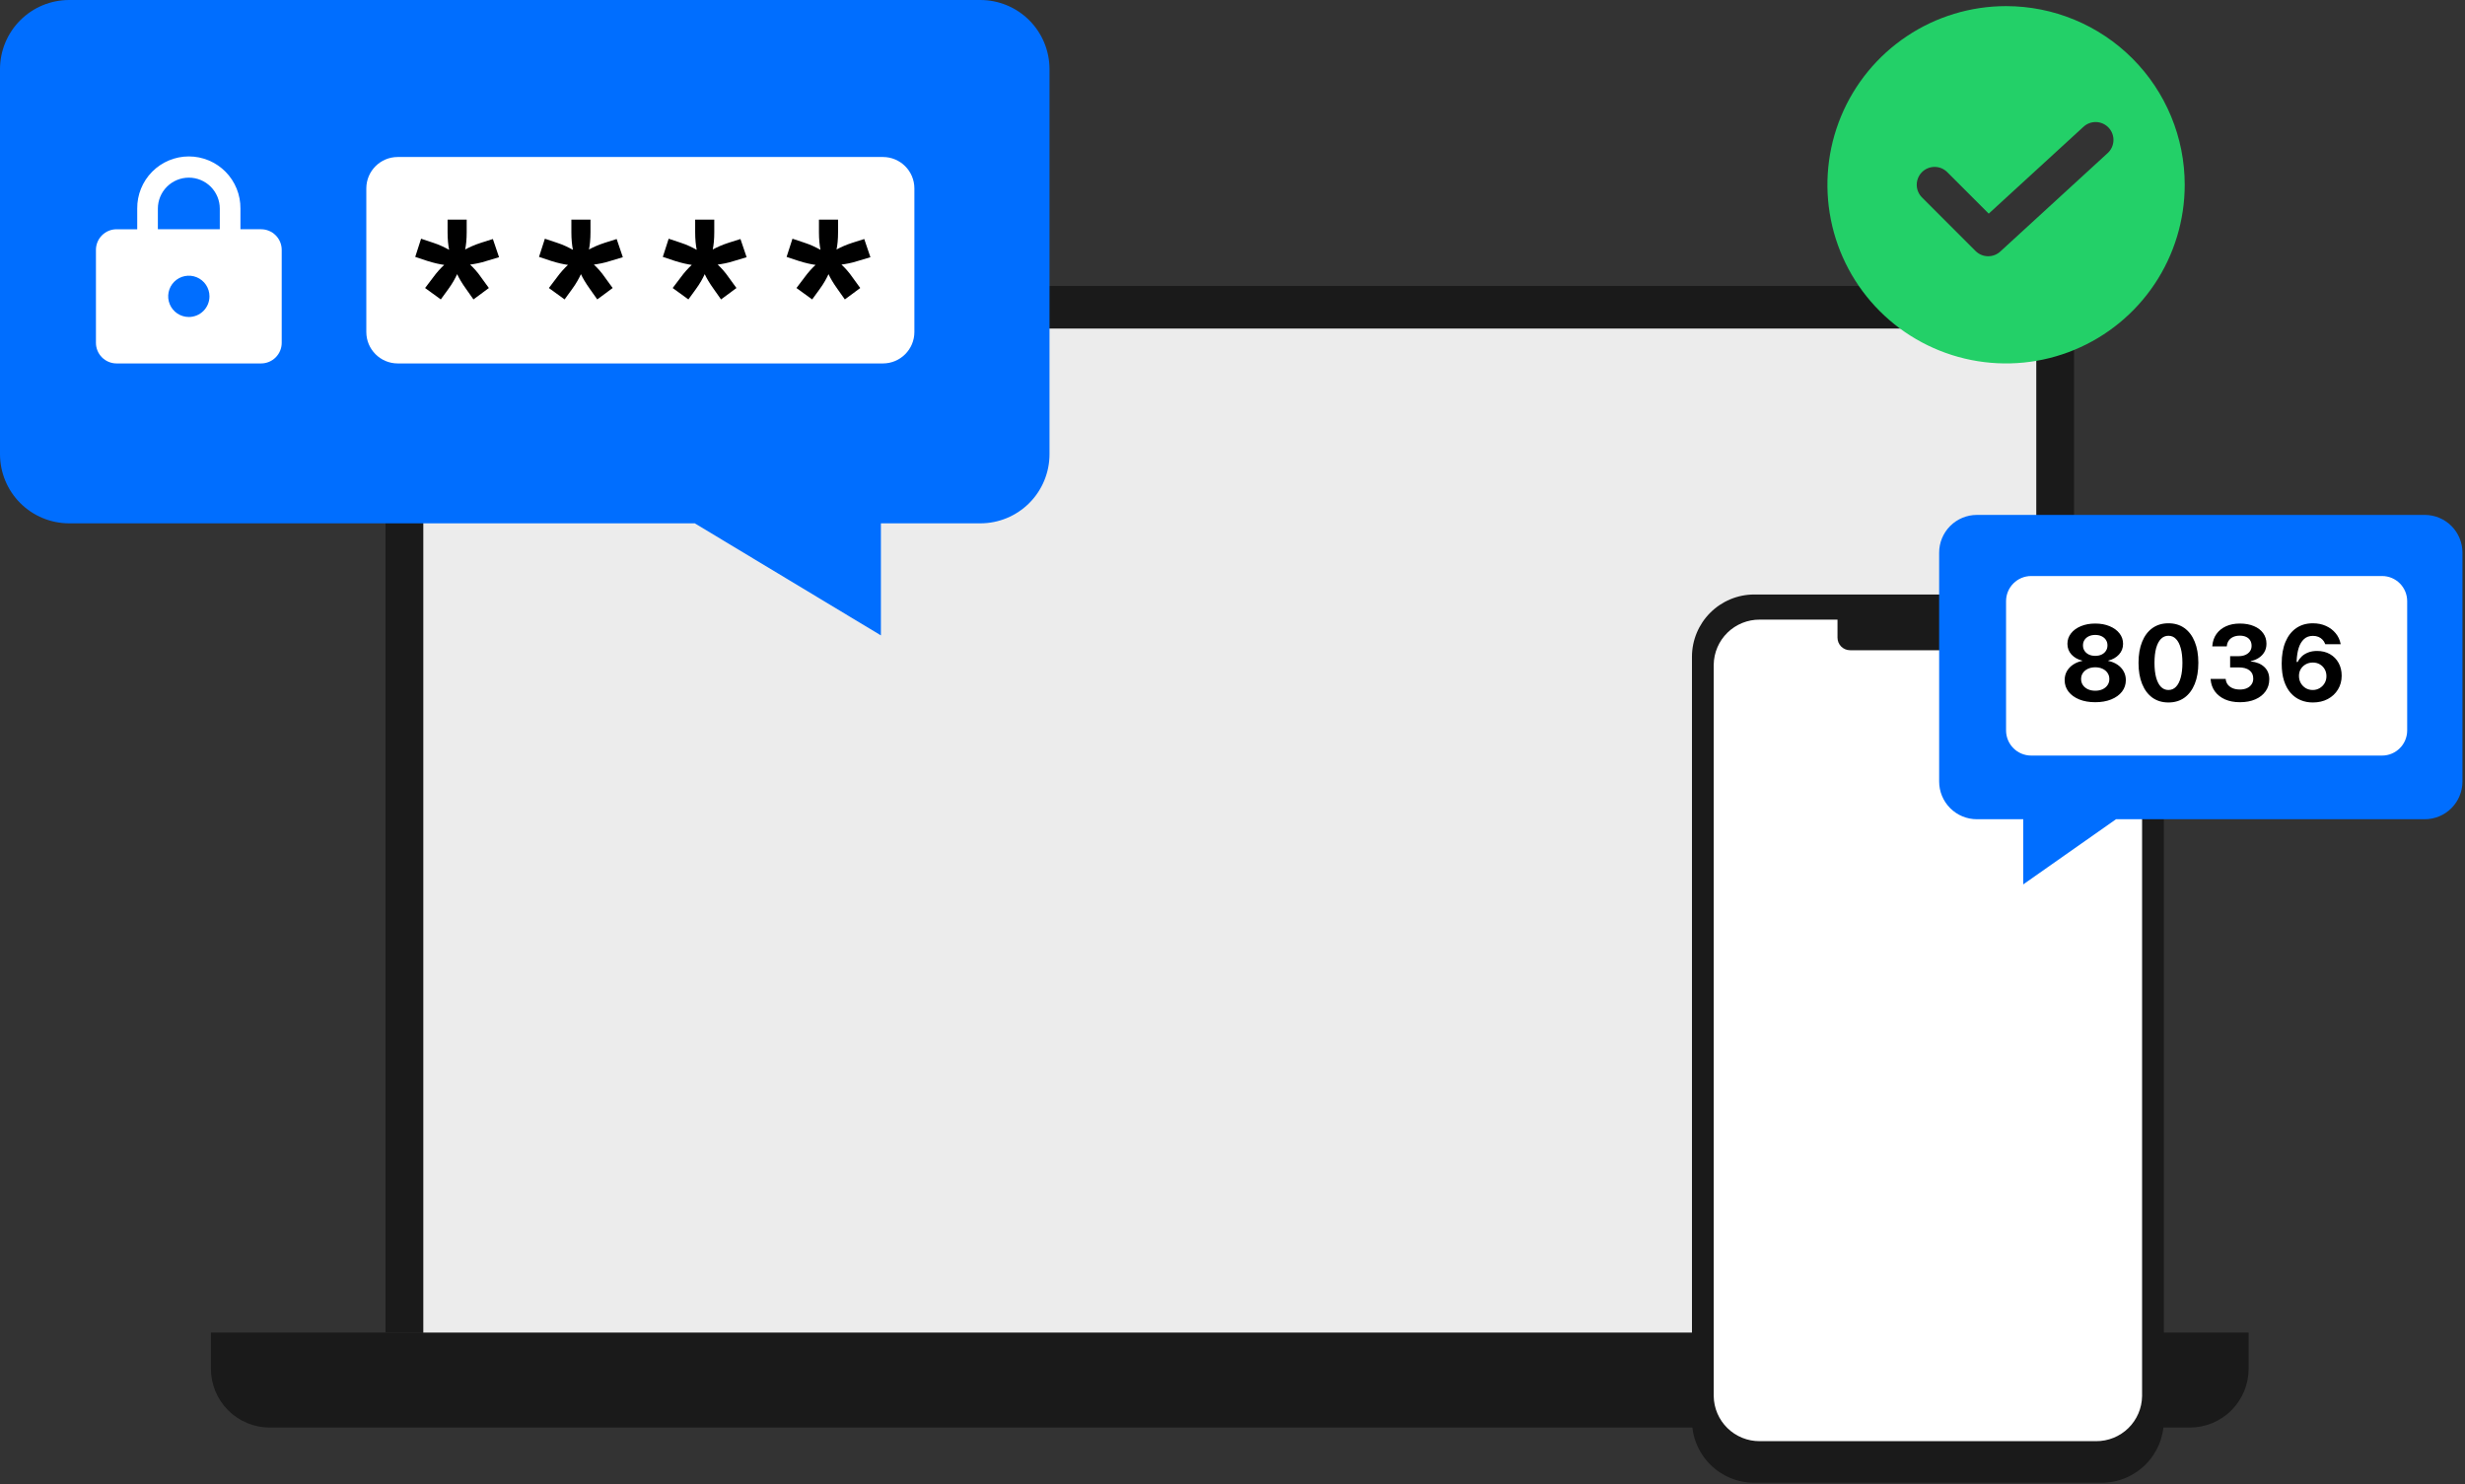 <svg width="392" height="236" viewBox="0 0 392 236" fill="none" xmlns="http://www.w3.org/2000/svg">
<rect x="0" y="0" width="392" height="236" fill="#333333" stroke="none"/>
<g clip-path="url(#clip0_570_4283)">
<path d="M68.721 45.484H322.412C324.378 45.484 326.264 46.265 327.655 47.656C329.046 49.047 329.827 50.932 329.827 52.899V211.899H61.305V52.899C61.305 51.925 61.497 50.961 61.869 50.061C62.242 49.162 62.788 48.344 63.477 47.656C64.166 46.967 64.983 46.421 65.883 46.048C66.783 45.676 67.747 45.484 68.721 45.484Z" fill="#1A1A1A"/>
<path d="M33.543 211.897H357.59V217.655C357.59 220.136 356.605 222.514 354.851 224.268C353.097 226.022 350.718 227.007 348.238 227.007H42.894C41.666 227.007 40.45 226.765 39.315 226.295C38.18 225.825 37.15 225.136 36.281 224.268C35.413 223.4 34.724 222.369 34.254 221.234C33.784 220.099 33.542 218.883 33.542 217.655L33.543 211.897Z" fill="#1A1A1A"/>
<path d="M71.468 52.248H319.668C320.77 52.248 321.826 52.686 322.605 53.465C323.384 54.244 323.822 55.3 323.822 56.402V211.902H67.317V56.402C67.317 55.301 67.754 54.245 68.532 53.466C69.311 52.687 70.367 52.249 71.468 52.248Z" fill="#ECECEC"/>
<path d="M342.093 225.311C342.066 227.313 341.249 229.223 339.819 230.624C338.389 232.025 336.463 232.803 334.461 232.789H278.709C276.707 232.803 274.781 232.025 273.352 230.624C271.922 229.223 271.104 227.313 271.078 225.311V104.07C271.104 102.068 271.922 100.158 273.352 98.757C274.781 97.356 276.707 96.578 278.709 96.592H334.459C336.461 96.578 338.387 97.356 339.817 98.757C341.247 100.158 342.064 102.068 342.091 104.07L342.093 225.311Z" fill="white"/>
<path d="M334.22 94.536H278.952C276.332 94.543 273.823 95.587 271.97 97.44C270.118 99.292 269.074 101.802 269.067 104.421V225.906C269.075 228.525 270.118 231.035 271.971 232.887C273.823 234.739 276.333 235.783 278.952 235.79H334.221C336.84 235.783 339.35 234.739 341.202 232.887C343.054 231.035 344.098 228.525 344.106 225.906V104.42C344.098 101.801 343.054 99.291 341.201 97.439C339.349 95.587 336.839 94.543 334.22 94.536ZM340.648 221.999C340.622 223.919 339.838 225.752 338.466 227.096C337.094 228.44 335.246 229.186 333.326 229.172H279.845C277.925 229.186 276.077 228.439 274.706 227.095C273.334 225.751 272.55 223.919 272.525 221.999V105.705C272.55 103.785 273.334 101.953 274.706 100.609C276.077 99.266 277.925 98.519 279.845 98.533H333.327C335.247 98.519 337.095 99.266 338.467 100.609C339.839 101.953 340.623 103.785 340.649 105.705L340.648 221.999Z" fill="#1A1A1A"/>
<path d="M318.961 96.313H294.211C293.106 96.313 292.211 97.209 292.211 98.313V101.399C292.211 102.504 293.106 103.399 294.211 103.399H318.961C320.066 103.399 320.961 102.504 320.961 101.399V98.313C320.961 97.209 320.066 96.313 318.961 96.313Z" fill="#1A1A1A"/>
<path d="M110.49 83.22H11C8.083 83.22 5.285 82.061 3.222 79.998C1.159 77.935 0 75.137 0 72.22L0 11C0 8.083 1.159 5.285 3.222 3.222C5.285 1.159 8.083 0 11 0L155.9 0C158.817 0 161.615 1.159 163.678 3.222C165.741 5.285 166.9 8.083 166.9 11V72.22C166.9 75.137 165.741 77.935 163.678 79.998C161.615 82.061 158.817 83.22 155.9 83.22H140.087V101.039L110.49 83.22Z" fill="#006EFF"/>
<path d="M385.596 81.88C387.187 81.88 388.714 82.512 389.839 83.637C390.964 84.763 391.596 86.289 391.596 87.88V124.274C391.596 125.865 390.964 127.391 389.839 128.517C388.714 129.642 387.187 130.274 385.596 130.274H336.504L321.747 140.637V130.274H314.376C312.785 130.274 311.259 129.642 310.134 128.517C309.008 127.391 308.376 125.865 308.376 124.274V87.881C308.376 86.29 309.008 84.763 310.134 83.638C311.259 82.513 312.785 81.881 314.376 81.881L385.596 81.88Z" fill="#006EFF"/>
<path d="M18.54 57.793H41.518C42.389 57.793 43.224 57.447 43.839 56.831C44.455 56.216 44.801 55.381 44.801 54.51V39.738C44.801 38.867 44.455 38.032 43.839 37.417C43.224 36.801 42.389 36.455 41.518 36.455H38.236V33.173C38.248 32.088 38.044 31.011 37.637 30.005C37.23 28.998 36.628 28.083 35.864 27.311C35.101 26.54 34.193 25.927 33.191 25.509C32.189 25.091 31.115 24.875 30.029 24.875C28.944 24.875 27.869 25.091 26.868 25.509C25.866 25.927 24.957 26.54 24.194 27.311C23.431 28.083 22.828 28.998 22.421 30.005C22.014 31.011 21.811 32.088 21.823 33.173V36.456H18.54C17.669 36.456 16.834 36.802 16.219 37.417C15.603 38.033 15.257 38.867 15.257 39.738V54.51C15.257 55.381 15.603 56.216 16.218 56.831C16.834 57.447 17.669 57.793 18.54 57.793ZM30.029 50.407C29.38 50.407 28.745 50.215 28.205 49.854C27.665 49.493 27.244 48.98 26.996 48.38C26.747 47.781 26.682 47.12 26.809 46.484C26.936 45.847 27.248 45.262 27.707 44.803C28.166 44.343 28.752 44.031 29.388 43.904C30.025 43.778 30.685 43.843 31.285 44.091C31.885 44.34 32.398 44.76 32.759 45.3C33.119 45.84 33.312 46.475 33.312 47.124C33.312 47.555 33.227 47.982 33.062 48.38C32.897 48.779 32.655 49.141 32.35 49.446C32.045 49.75 31.683 49.992 31.285 50.157C30.887 50.322 30.46 50.407 30.029 50.407ZM25.105 36.455V33.173C25.105 31.867 25.624 30.615 26.547 29.691C27.471 28.768 28.723 28.249 30.029 28.249C31.335 28.249 32.587 28.768 33.511 29.691C34.434 30.615 34.953 31.867 34.953 33.173V36.456L25.105 36.455Z" fill="white"/>
<path d="M140.411 24.966H63.254C60.492 24.966 58.254 27.205 58.254 29.966V52.793C58.254 55.554 60.492 57.793 63.254 57.793H140.411C143.172 57.793 145.411 55.554 145.411 52.793V29.966C145.411 27.205 143.172 24.966 140.411 24.966Z" fill="white"/>
<path d="M378.806 91.598H323.017C320.808 91.598 319.017 93.389 319.017 95.598V116.15C319.017 118.359 320.808 120.15 323.017 120.15H378.806C381.015 120.15 382.806 118.359 382.806 116.15V95.598C382.806 93.389 381.015 91.598 378.806 91.598Z" fill="white"/>
<path d="M79.361 40.9L77.401 41.488C76.372 41.831 75.441 41.978 74.755 42.076C75.294 42.566 75.931 43.252 76.568 44.183L77.744 45.8L75.294 47.613L74.118 45.947C73.481 45.065 72.991 44.232 72.697 43.595C72.403 44.232 71.962 45.065 71.276 45.996L70.1 47.613L67.601 45.8L68.826 44.183C69.463 43.301 70.1 42.615 70.639 42.125C69.953 42.027 69.022 41.831 67.944 41.488L66.033 40.851L66.964 37.96L68.875 38.597C69.953 38.94 70.786 39.381 71.423 39.724C71.276 38.989 71.178 38.058 71.178 36.931V34.922H74.216V36.931C74.216 38.058 74.118 38.989 73.971 39.675C74.608 39.332 75.441 38.94 76.519 38.597L78.381 38.009L79.361 40.9ZM99.047 40.9L97.087 41.488C96.058 41.831 95.127 41.978 94.441 42.076C94.98 42.566 95.617 43.252 96.254 44.183L97.43 45.8L94.98 47.613L93.804 45.947C93.167 45.065 92.677 44.232 92.383 43.595C92.089 44.232 91.648 45.065 90.962 45.996L89.786 47.613L87.287 45.8L88.512 44.183C89.149 43.301 89.786 42.615 90.325 42.125C89.639 42.027 88.708 41.831 87.63 41.488L85.719 40.851L86.65 37.96L88.561 38.597C89.639 38.94 90.472 39.381 91.109 39.724C90.962 38.989 90.864 38.058 90.864 36.931V34.922H93.902V36.931C93.902 38.058 93.804 38.989 93.657 39.675C94.294 39.332 95.127 38.94 96.205 38.597L98.067 38.009L99.047 40.9ZM118.733 40.9L116.773 41.488C115.744 41.831 114.813 41.978 114.127 42.076C114.666 42.566 115.303 43.252 115.94 44.183L117.116 45.8L114.666 47.613L113.49 45.947C112.853 45.065 112.363 44.232 112.069 43.595C111.775 44.232 111.334 45.065 110.648 45.996L109.472 47.613L106.973 45.8L108.198 44.183C108.835 43.301 109.472 42.615 110.011 42.125C109.325 42.027 108.394 41.831 107.316 41.488L105.405 40.851L106.336 37.96L108.247 38.597C109.325 38.94 110.158 39.381 110.795 39.724C110.648 38.989 110.55 38.058 110.55 36.931V34.922H113.588V36.931C113.588 38.058 113.49 38.989 113.343 39.675C113.98 39.332 114.813 38.94 115.891 38.597L117.753 38.009L118.733 40.9ZM138.419 40.9L136.459 41.488C135.43 41.831 134.499 41.978 133.813 42.076C134.352 42.566 134.989 43.252 135.626 44.183L136.802 45.8L134.352 47.613L133.176 45.947C132.539 45.065 132.049 44.232 131.755 43.595C131.461 44.232 131.02 45.065 130.334 45.996L129.158 47.613L126.659 45.8L127.884 44.183C128.521 43.301 129.158 42.615 129.697 42.125C129.011 42.027 128.08 41.831 127.002 41.488L125.091 40.851L126.022 37.96L127.933 38.597C129.011 38.94 129.844 39.381 130.481 39.724C130.334 38.989 130.236 38.058 130.236 36.931V34.922H133.274V36.931C133.274 38.058 133.176 38.989 133.029 39.675C133.666 39.332 134.499 38.94 135.577 38.597L137.439 38.009L138.419 40.9Z" fill="black"/>
<path d="M333.2 111.666C332.237 111.666 331.39 111.519 330.66 111.226C329.929 110.927 329.359 110.514 328.95 109.989C328.54 109.458 328.335 108.846 328.335 108.154V108.138C328.335 107.618 328.454 107.147 328.692 106.727C328.936 106.306 329.268 105.957 329.688 105.681C330.109 105.398 330.59 105.205 331.133 105.1V105.05C330.43 104.878 329.86 104.557 329.423 104.087C328.991 103.611 328.775 103.047 328.775 102.394V102.377C328.775 101.757 328.964 101.207 329.34 100.725C329.716 100.238 330.236 99.856 330.9 99.58C331.564 99.297 332.331 99.156 333.2 99.156C334.069 99.156 334.835 99.297 335.499 99.58C336.163 99.856 336.683 100.238 337.06 100.725C337.436 101.207 337.624 101.757 337.624 102.377V102.394C337.624 103.047 337.405 103.611 336.968 104.087C336.531 104.557 335.964 104.878 335.267 105.05V105.1C335.809 105.205 336.29 105.398 336.711 105.681C337.132 105.957 337.461 106.306 337.699 106.727C337.942 107.147 338.064 107.618 338.064 108.138V108.154C338.064 108.846 337.859 109.458 337.45 109.989C337.04 110.514 336.467 110.927 335.731 111.226C335.001 111.519 334.157 111.666 333.2 111.666ZM333.2 109.839C333.637 109.839 334.024 109.762 334.362 109.607C334.699 109.446 334.962 109.228 335.15 108.951C335.344 108.669 335.441 108.348 335.441 107.988V107.972C335.441 107.612 335.347 107.294 335.159 107.017C334.971 106.735 334.708 106.514 334.37 106.353C334.033 106.193 333.642 106.112 333.2 106.112C332.757 106.112 332.367 106.193 332.029 106.353C331.692 106.514 331.426 106.735 331.232 107.017C331.044 107.294 330.95 107.612 330.95 107.972V107.988C330.95 108.348 331.047 108.669 331.241 108.951C331.434 109.228 331.7 109.446 332.038 109.607C332.375 109.762 332.763 109.839 333.2 109.839ZM333.2 104.294C333.582 104.294 333.919 104.225 334.212 104.087C334.506 103.943 334.733 103.747 334.893 103.498C335.059 103.249 335.142 102.961 335.142 102.634V102.618C335.142 102.291 335.059 102.003 334.893 101.754C334.727 101.505 334.497 101.312 334.204 101.173C333.916 101.035 333.582 100.966 333.2 100.966C332.818 100.966 332.48 101.035 332.187 101.173C331.894 101.312 331.664 101.505 331.498 101.754C331.332 102.003 331.249 102.291 331.249 102.618V102.634C331.249 102.961 331.332 103.249 331.498 103.498C331.664 103.747 331.894 103.943 332.187 104.087C332.48 104.225 332.818 104.294 333.2 104.294ZM344.837 111.707C343.852 111.707 343.003 111.452 342.289 110.943C341.581 110.429 341.036 109.701 340.654 108.76C340.272 107.819 340.081 106.704 340.081 105.415V105.398C340.081 104.104 340.272 102.988 340.654 102.053C341.036 101.112 341.581 100.388 342.289 99.878C343.003 99.369 343.852 99.115 344.837 99.115C345.828 99.115 346.677 99.369 347.386 99.878C348.094 100.388 348.639 101.112 349.021 102.053C349.403 102.988 349.594 104.104 349.594 105.398V105.415C349.594 106.704 349.403 107.819 349.021 108.76C348.639 109.701 348.094 110.429 347.386 110.943C346.677 111.452 345.828 111.707 344.837 111.707ZM344.837 109.723C345.313 109.723 345.715 109.552 346.041 109.208C346.373 108.865 346.625 108.373 346.796 107.731C346.973 107.089 347.062 106.317 347.062 105.415V105.398C347.062 104.491 346.973 103.719 346.796 103.083C346.625 102.441 346.373 101.951 346.041 101.613C345.715 101.27 345.313 101.099 344.837 101.099C344.367 101.099 343.966 101.27 343.634 101.613C343.307 101.951 343.056 102.441 342.878 103.083C342.707 103.719 342.621 104.491 342.621 105.398V105.415C342.621 106.317 342.707 107.089 342.878 107.731C343.056 108.373 343.307 108.865 343.634 109.208C343.966 109.552 344.367 109.723 344.837 109.723ZM356.209 111.666C355.307 111.666 354.516 111.516 353.835 111.217C353.16 110.913 352.626 110.492 352.233 109.956C351.84 109.413 351.614 108.785 351.553 108.071L351.544 107.963H353.943L353.952 108.055C353.99 108.365 354.104 108.641 354.292 108.885C354.486 109.123 354.746 109.311 355.072 109.449C355.399 109.582 355.778 109.648 356.209 109.648C356.636 109.648 357.006 109.576 357.322 109.433C357.643 109.283 357.889 109.078 358.061 108.818C358.238 108.558 358.326 108.259 358.326 107.922V107.905C358.326 107.33 358.121 106.89 357.712 106.585C357.308 106.281 356.743 106.129 356.019 106.129H354.649V104.344H355.985C356.406 104.344 356.771 104.275 357.081 104.137C357.391 103.998 357.632 103.807 357.803 103.564C357.975 103.315 358.061 103.03 358.061 102.709V102.692C358.061 102.36 357.986 102.075 357.836 101.837C357.693 101.594 357.479 101.409 357.197 101.281C356.921 101.148 356.586 101.082 356.193 101.082C355.8 101.082 355.454 101.148 355.155 101.281C354.856 101.414 354.618 101.605 354.441 101.854C354.264 102.097 354.159 102.385 354.126 102.717L354.118 102.792H351.81L351.818 102.692C351.879 101.973 352.095 101.35 352.466 100.825C352.842 100.293 353.346 99.884 353.977 99.596C354.613 99.303 355.352 99.156 356.193 99.156C357.051 99.156 357.798 99.292 358.434 99.563C359.07 99.829 359.56 100.202 359.903 100.684C360.252 101.16 360.426 101.718 360.426 102.36V102.377C360.426 102.875 360.316 103.312 360.094 103.688C359.873 104.065 359.574 104.375 359.198 104.618C358.821 104.862 358.398 105.033 357.928 105.133V105.183C358.819 105.266 359.533 105.553 360.069 106.046C360.606 106.538 360.875 107.191 360.875 108.005V108.021C360.875 108.746 360.678 109.383 360.285 109.931C359.898 110.479 359.355 110.905 358.658 111.209C357.961 111.513 357.145 111.666 356.209 111.666ZM367.797 111.707C367.1 111.707 366.453 111.583 365.855 111.333C365.257 111.084 364.732 110.705 364.278 110.196C363.83 109.687 363.478 109.045 363.224 108.271C362.975 107.496 362.85 106.58 362.85 105.523V105.506C362.85 104.173 363.049 103.03 363.448 102.078C363.852 101.121 364.424 100.388 365.166 99.878C365.908 99.369 366.787 99.115 367.806 99.115C368.58 99.115 369.278 99.256 369.897 99.538C370.517 99.82 371.026 100.205 371.425 100.692C371.829 101.179 372.092 101.735 372.213 102.36L372.23 102.443H369.781L369.748 102.369C369.654 102.114 369.516 101.896 369.333 101.713C369.156 101.525 368.94 101.378 368.686 101.273C368.431 101.168 368.14 101.115 367.814 101.115C367.238 101.115 366.765 101.287 366.395 101.63C366.024 101.973 365.744 102.438 365.556 103.024C365.374 103.611 365.266 104.267 365.232 104.992C365.227 105.075 365.224 105.158 365.224 105.241C365.224 105.318 365.224 105.401 365.224 105.49L365.598 107.49C365.598 107.911 365.694 108.29 365.888 108.627C366.082 108.965 366.345 109.233 366.677 109.433C367.009 109.626 367.377 109.723 367.781 109.723C368.185 109.723 368.55 109.626 368.876 109.433C369.208 109.239 369.471 108.979 369.665 108.652C369.864 108.32 369.964 107.95 369.964 107.54V107.523C369.964 107.103 369.87 106.732 369.682 106.411C369.493 106.085 369.236 105.827 368.91 105.639C368.589 105.451 368.218 105.357 367.797 105.357C367.388 105.357 367.017 105.448 366.685 105.631C366.353 105.813 366.087 106.065 365.888 106.386C365.694 106.702 365.598 107.067 365.598 107.482V107.49H365.1V105.266H365.39C365.54 104.956 365.75 104.668 366.021 104.402C366.292 104.137 366.632 103.924 367.042 103.763C367.451 103.597 367.93 103.514 368.478 103.514C369.258 103.514 369.942 103.683 370.528 104.021C371.115 104.358 371.571 104.823 371.898 105.415C372.224 106.007 372.388 106.682 372.388 107.44V107.457C372.388 108.271 372.191 108.998 371.798 109.64C371.411 110.282 370.871 110.788 370.18 111.159C369.493 111.524 368.699 111.707 367.797 111.707Z" fill="black"/>
<path d="M319.017 0.973C313.398 0.973 307.905 2.639 303.233 5.761C298.561 8.883 294.92 13.32 292.77 18.511C290.619 23.702 290.057 29.414 291.153 34.925C292.249 40.436 294.955 45.499 298.928 49.472C302.901 53.445 307.963 56.151 313.474 57.247C318.985 58.343 324.698 57.781 329.889 55.63C335.08 53.48 339.517 49.839 342.639 45.167C345.761 40.495 347.427 35.002 347.427 29.383C347.427 21.848 344.434 14.622 339.106 9.294C333.778 3.966 326.552 0.973 319.017 0.973ZM335.142 24.373L318.096 40C317.556 40.495 316.846 40.762 316.114 40.746C315.382 40.73 314.685 40.433 314.167 39.915L305.644 31.392C305.38 31.128 305.171 30.815 305.028 30.47C304.885 30.125 304.811 29.756 304.811 29.383C304.811 29.01 304.885 28.64 305.028 28.295C305.17 27.951 305.38 27.637 305.643 27.373C305.907 27.11 306.22 26.9 306.565 26.757C306.91 26.614 307.279 26.541 307.653 26.541C308.026 26.541 308.395 26.614 308.74 26.757C309.085 26.9 309.398 27.109 309.662 27.373L316.262 33.973L331.302 20.186C331.576 19.927 331.898 19.724 332.251 19.591C332.603 19.458 332.979 19.396 333.356 19.409C333.732 19.422 334.103 19.51 334.445 19.668C334.787 19.826 335.095 20.05 335.35 20.328C335.605 20.606 335.802 20.931 335.929 21.286C336.057 21.641 336.113 22.017 336.093 22.394C336.074 22.77 335.98 23.139 335.817 23.479C335.653 23.819 335.424 24.123 335.142 24.373Z" fill="#23D068"/>
</g>
<defs>
<clipPath id="clip0_570_4283">
<rect width="391.596" height="235.789" fill="white"/>
</clipPath>
</defs>
</svg>

